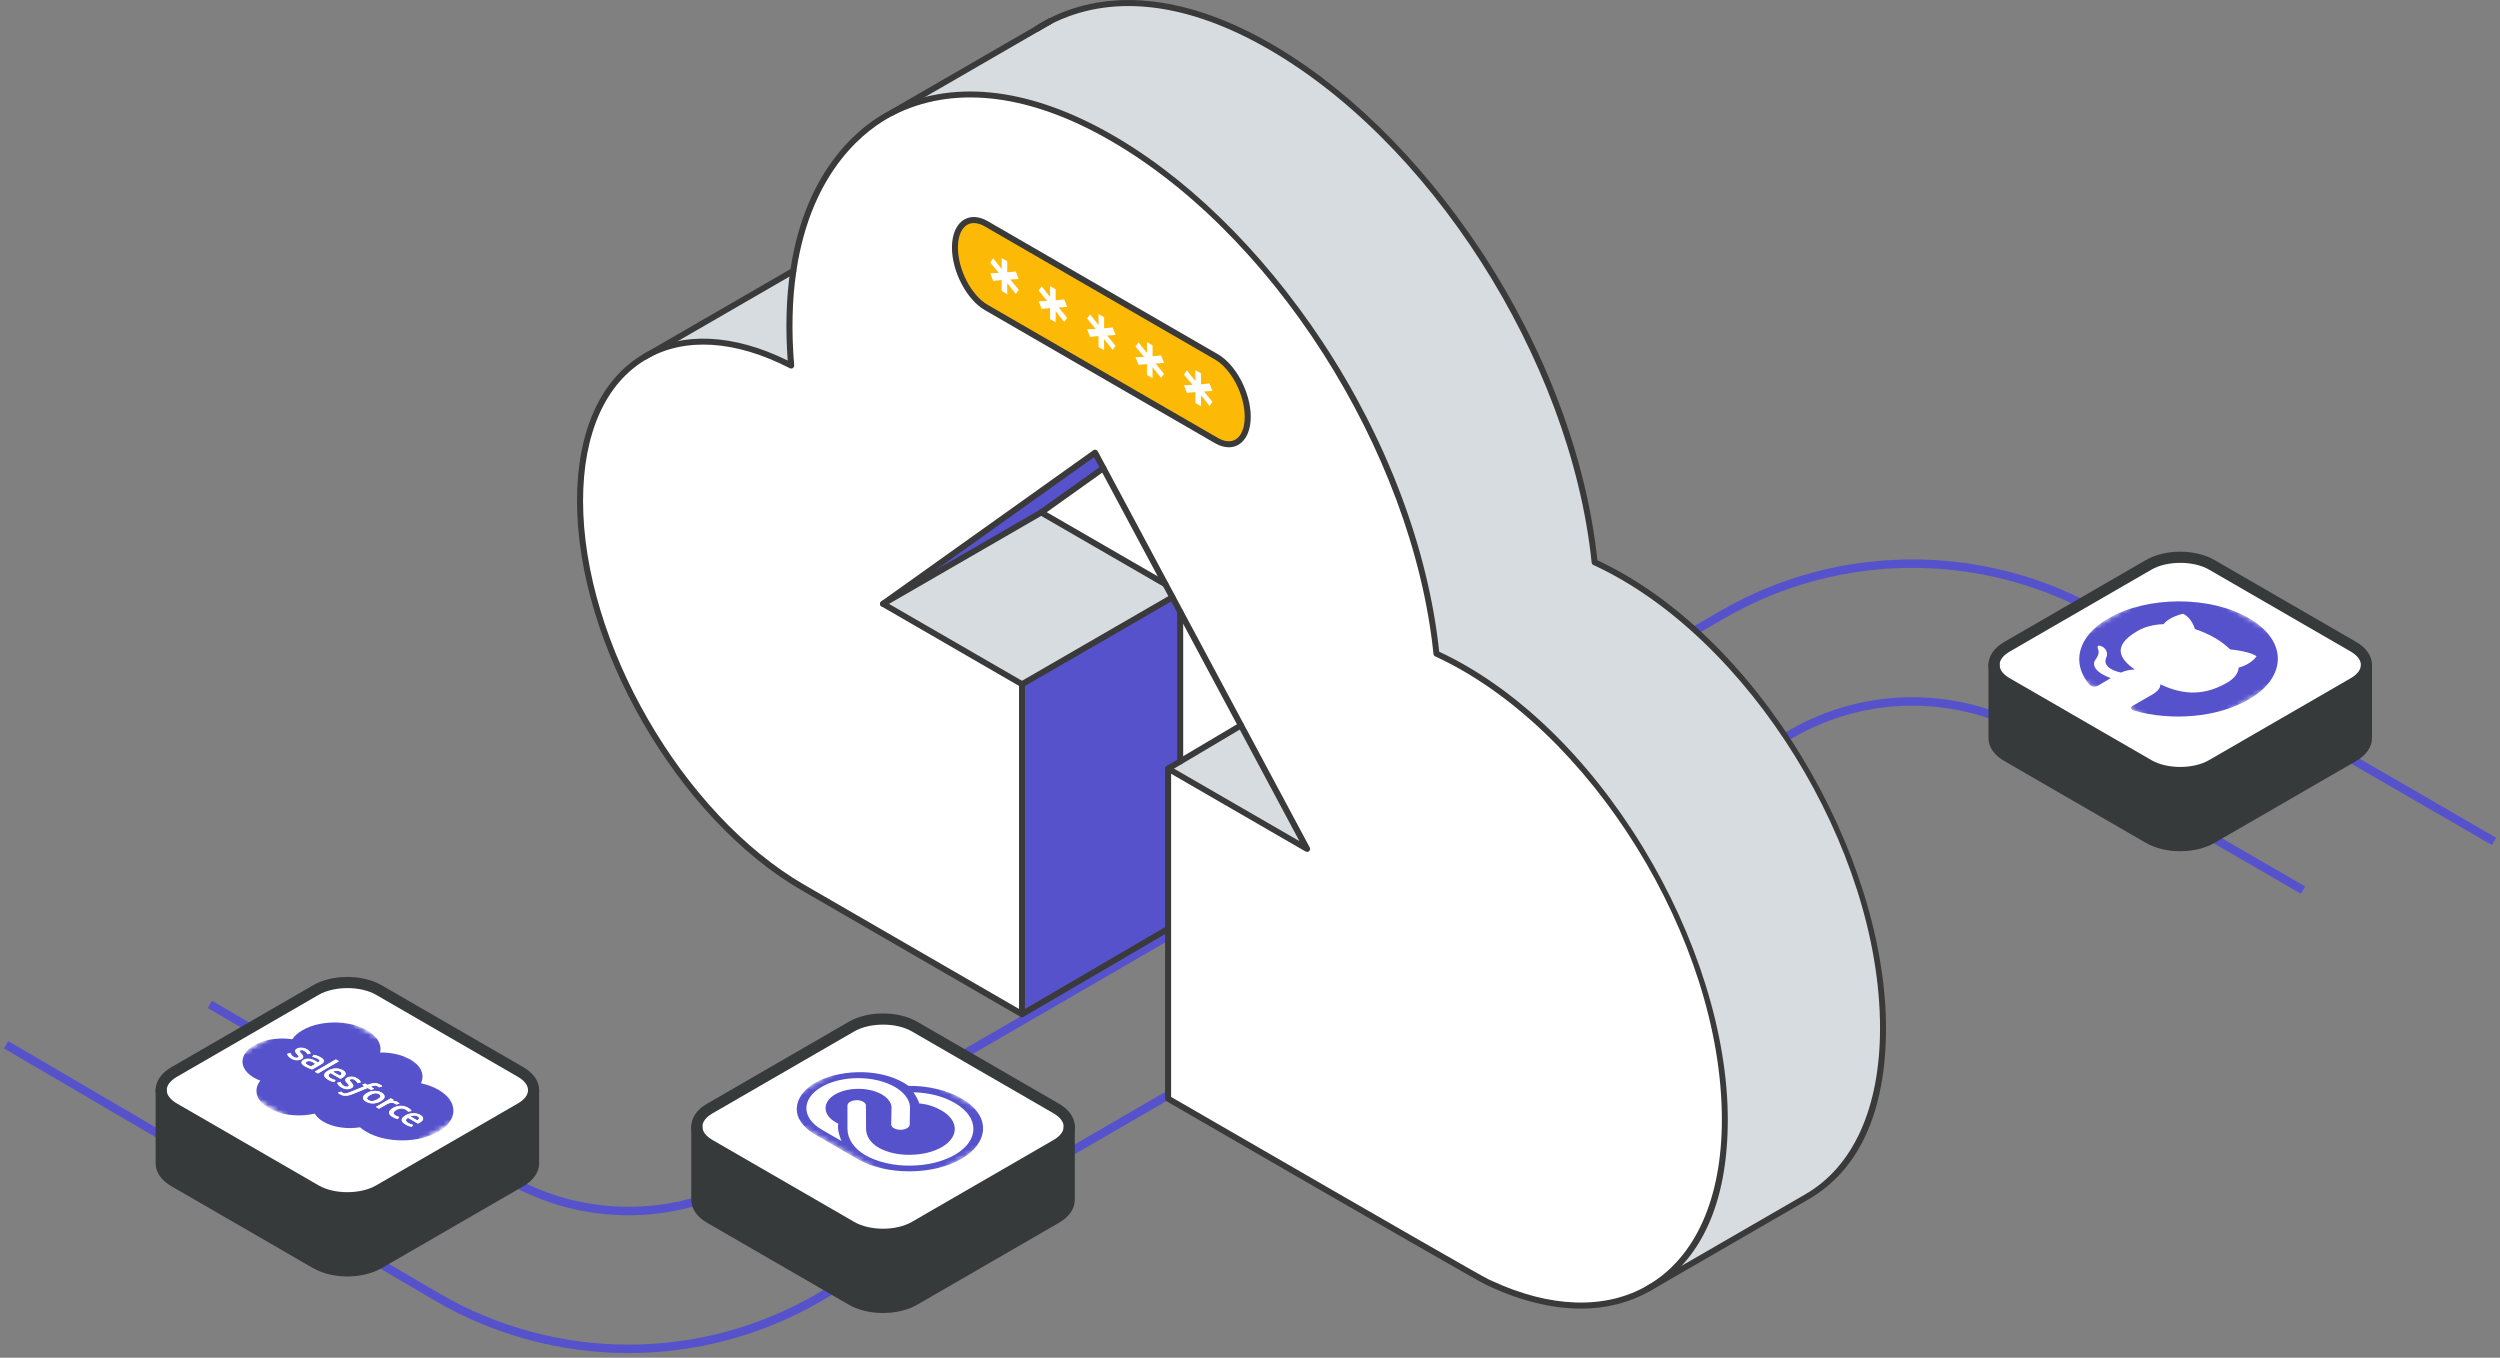 <?xml version="1.0" encoding="UTF-8"?>
<svg xmlns="http://www.w3.org/2000/svg" width="499" height="271" viewBox="0 0 499 271" fill="none">
  <rect x="0" y="0" width="499" height="271" fill="#808080" stroke="none"/>
  <path d="M459.688 177.664L405.791 146.463C390.921 137.856 372.452 137.86 357.586 146.475L163.315 259.069C151.627 265.842 138.531 269.23 125.44 269.23C112.349 269.23 99.047 265.789 87.29 258.907L1.202 208.529" stroke="#5652CC" stroke-width="1.69" stroke-miterlimit="10"></path>
  <path d="M41.883 200.468L101.154 235.151C116.06 243.875 134.61 243.916 149.553 235.252L343.824 122.658C367.172 109.124 396.189 109.12 419.541 122.638L497.798 167.939" stroke="#5652CC" stroke-width="1.69" stroke-miterlimit="10"></path>
  <path d="M375.852 205.213C375.852 221.933 369.998 233.487 360.663 238.879L329.091 257.134C338.426 251.737 344.28 240.183 344.28 223.467C344.28 188.683 318.543 145.139 286.716 130.472C280.138 66.422 216.699 2.943 178.064 22.469L209.579 4.247C209.612 4.231 209.628 4.218 209.632 4.21C248.267 -15.311 311.706 48.168 318.284 112.221C350.11 126.889 375.848 170.429 375.848 205.213H375.852Z" fill="#D7DCE0"></path>
  <path d="M158.346 54.074C162.041 29.112 177.789 22.752 178.064 22.465C216.699 2.939 280.138 66.418 286.716 130.472C318.543 145.139 344.28 188.679 344.28 223.467C344.28 240.183 338.426 251.737 329.091 257.134C320.762 261.947 309.656 261.862 297.47 256.174C294.624 254.846 301.077 258.567 233.15 219.289V153.422L260.893 169.458L218.571 90.364L176.253 120.529L203.992 136.564V202.428L160.263 177.145C135.693 162.932 115.777 128.387 115.777 99.995C115.777 85.781 120.758 75.798 128.808 71.146C136.324 66.802 146.516 67.102 157.837 72.928C157.853 72.964 157.885 72.976 157.918 72.976C157.311 65.722 157.55 59.463 158.346 54.07V54.074Z" fill="white"></path>
  <path d="M235.568 151.989L247.689 144.791L260.889 169.462L233.146 153.422L235.568 151.989Z" fill="#D7DCE0"></path>
  <path d="M235.568 122.132L247.689 144.791L235.568 151.989V122.132Z" fill="white"></path>
  <path d="M235.568 122.132V151.989L233.146 153.422V185.404L203.992 202.432V136.568L234.007 119.221L235.568 122.132Z" fill="#5652CC"></path>
  <path d="M232.612 116.61L234.007 119.221L203.992 136.568L176.253 120.533L207.825 102.283L232.612 116.61Z" fill="#D7DCE0"></path>
  <path d="M220.216 93.445L232.612 116.61L207.825 102.283L220.216 93.445Z" fill="white"></path>
  <path d="M220.216 93.445L207.825 102.283L176.253 120.533L218.571 90.368L220.216 93.445Z" fill="#5652CC"></path>
  <path d="M209.494 4.295L206.971 5.761C208.245 4.931 209.159 4.478 209.494 4.295Z" fill="white"></path>
  <path d="M128.808 71.15L158.346 54.074C157.546 59.467 157.311 65.73 157.918 72.98C157.885 72.98 157.853 72.964 157.837 72.932C146.516 67.102 136.324 66.802 128.808 71.15Z" fill="#D7DCE0"></path>
  <path d="M315.531 261.194C309.81 261.194 303.6 259.7 297.212 256.717C296.973 256.607 296.803 256.53 296.646 256.462C295.532 255.976 276.588 245.1 239.813 223.836L232.847 219.807C232.661 219.702 232.548 219.504 232.548 219.289V153.422C232.548 153.207 232.661 153.009 232.847 152.904C233.033 152.798 233.259 152.798 233.445 152.904L259.369 167.891L218.361 91.255L177.356 120.484L204.287 136.054C204.473 136.16 204.586 136.358 204.586 136.572V202.436C204.586 202.65 204.473 202.849 204.287 202.954C204.101 203.059 203.871 203.063 203.685 202.954L159.955 177.672C135.261 163.389 115.171 128.545 115.171 100.003C115.171 86.032 119.905 75.604 128.501 70.636C136.243 66.163 146.415 66.641 157.226 71.964C156.757 65.531 156.931 59.487 157.744 53.993C160.873 32.853 172.586 24.651 177.474 22.108C177.575 22.056 177.647 22.019 177.692 21.995C177.72 21.975 177.749 21.954 177.781 21.938C189.748 15.89 204.525 17.323 220.512 26.08C236.287 34.719 251.744 49.726 264.039 68.337C276.859 87.753 285.103 109.663 287.262 130.079C302.464 137.18 316.893 151.033 327.93 169.122C338.693 186.76 344.867 206.573 344.867 223.475C344.867 240.377 339.364 251.887 329.378 257.66C325.29 260.024 320.596 261.202 315.522 261.202L315.531 261.194ZM233.744 218.941L240.411 222.795C277.146 244.038 296.051 254.893 297.127 255.36C297.292 255.433 297.47 255.51 297.721 255.628C309.413 261.085 320.447 261.433 328.792 256.611C338.394 251.061 343.682 239.288 343.682 223.463C343.682 187.643 317.479 145.305 286.465 131.014C286.271 130.925 286.142 130.743 286.122 130.528C281.953 89.951 253.511 45.492 219.954 27.116C204.348 18.57 189.975 17.137 178.383 22.971C178.311 23.019 178.214 23.068 178.044 23.157C173.317 25.618 161.997 33.561 158.945 54.155C158.1 59.864 157.954 66.179 158.52 72.924C158.532 73.09 158.476 73.256 158.362 73.381C158.136 73.628 157.719 73.62 157.473 73.409C146.743 67.912 136.676 67.288 129.111 71.661C120.904 76.405 116.38 86.466 116.38 99.987C116.38 128.148 136.203 162.527 160.566 176.619L203.397 201.383V136.904L175.958 121.039C175.78 120.938 175.666 120.751 175.658 120.549C175.65 120.347 175.743 120.148 175.909 120.031L218.227 89.866C218.369 89.765 218.543 89.733 218.712 89.769C218.882 89.809 219.024 89.919 219.105 90.069L261.427 169.162C261.552 169.397 261.508 169.688 261.318 169.875C261.124 170.061 260.833 170.097 260.602 169.964L233.756 154.446V218.929L233.744 218.941Z" fill="#3A3A3A"></path>
  <path d="M206.972 6.356C206.777 6.356 206.583 6.259 206.47 6.085C206.288 5.805 206.369 5.437 206.644 5.255C207.744 4.534 208.577 4.101 209.021 3.866L209.211 3.765C209.502 3.607 209.866 3.716 210.024 4.008C210.182 4.299 210.073 4.664 209.781 4.822L209.579 4.927C209.151 5.154 208.35 5.571 207.299 6.259C207.198 6.324 207.085 6.356 206.972 6.356Z" fill="#3A3A3A"></path>
  <path d="M329.091 257.737C328.885 257.737 328.682 257.628 328.573 257.437C328.408 257.15 328.505 256.781 328.792 256.619L360.364 238.365C369.966 232.815 375.254 221.046 375.254 205.217C375.254 169.397 349.051 127.063 318.037 112.772C317.843 112.683 317.714 112.501 317.689 112.286C313.521 71.709 285.079 27.254 251.521 8.874C235.915 0.328 221.543 -1.105 209.951 4.729C209.919 4.749 209.886 4.769 209.85 4.789C209.555 4.939 209.195 4.818 209.046 4.522C208.904 4.235 209.009 3.891 209.284 3.733C209.308 3.712 209.337 3.696 209.365 3.684C221.332 -2.36 236.11 -0.931 252.096 7.826C267.871 16.465 283.328 31.472 295.619 50.087C308.439 69.503 316.683 91.413 318.842 111.829C334.044 118.93 348.473 132.783 359.51 150.867C370.273 168.506 376.447 188.319 376.447 205.217C376.447 222.115 370.944 233.633 360.958 239.406L329.386 257.66C329.293 257.717 329.188 257.741 329.087 257.741L329.091 257.737Z" fill="#3A3A3A"></path>
  <path d="M178.064 23.068C177.858 23.068 177.656 22.958 177.546 22.768C177.381 22.481 177.478 22.112 177.765 21.95L209.284 3.729C209.571 3.563 209.935 3.66 210.101 3.947C210.267 4.235 210.17 4.603 209.882 4.765L178.367 22.987C178.274 23.044 178.169 23.068 178.068 23.068H178.064Z" fill="#3A3A3A"></path>
  <path d="M128.808 71.75C128.602 71.75 128.399 71.64 128.29 71.45C128.125 71.163 128.222 70.794 128.509 70.632L158.047 53.556C158.334 53.39 158.702 53.487 158.864 53.775C159.029 54.062 158.932 54.431 158.645 54.593L129.107 71.669C129.014 71.721 128.909 71.75 128.808 71.75Z" fill="#3A3A3A"></path>
  <path d="M235.568 152.588C235.236 152.588 234.969 152.321 234.969 151.989V122.132C234.969 121.8 235.236 121.533 235.568 121.533C235.899 121.533 236.166 121.8 236.166 122.132V151.989C236.166 152.321 235.899 152.588 235.568 152.588Z" fill="#3A3A3A"></path>
  <path d="M232.612 117.213C232.511 117.213 232.406 117.189 232.313 117.132L207.525 102.805C207.348 102.704 207.238 102.517 207.226 102.315C207.218 102.113 207.311 101.914 207.477 101.797L219.873 92.959C220.14 92.769 220.516 92.83 220.71 93.101C220.9 93.372 220.839 93.745 220.568 93.939L208.932 102.234L232.911 116.096C233.199 116.262 233.296 116.63 233.13 116.913C233.021 117.108 232.819 117.213 232.612 117.213Z" fill="#3A3A3A"></path>
  <path d="M176.253 121.132C176.046 121.132 175.844 121.023 175.735 120.832C175.569 120.545 175.666 120.177 175.953 120.015L207.525 101.764C207.812 101.598 208.18 101.696 208.342 101.983C208.508 102.27 208.411 102.639 208.124 102.801L176.552 121.051C176.459 121.108 176.354 121.132 176.253 121.132Z" fill="#3A3A3A"></path>
  <path d="M203.992 137.172C203.786 137.172 203.583 137.062 203.474 136.872C203.309 136.585 203.406 136.216 203.693 136.054L233.708 118.703C233.995 118.537 234.363 118.634 234.525 118.922C234.69 119.209 234.593 119.577 234.306 119.739L204.291 137.091C204.198 137.143 204.093 137.172 203.992 137.172Z" fill="#3A3A3A"></path>
  <path d="M203.992 203.035C203.786 203.035 203.583 202.93 203.474 202.735C203.309 202.448 203.406 202.084 203.689 201.914L232.843 184.886C233.13 184.72 233.494 184.817 233.663 185.101C233.829 185.388 233.732 185.752 233.449 185.922L204.295 202.95C204.202 203.007 204.097 203.031 203.996 203.031L203.992 203.035Z" fill="#3A3A3A"></path>
  <path d="M233.146 154.025C232.94 154.025 232.742 153.92 232.628 153.73C232.459 153.446 232.552 153.078 232.839 152.908L247.381 144.277C247.664 144.111 248.032 144.2 248.202 144.487C248.372 144.77 248.279 145.139 247.992 145.309L233.449 153.94C233.352 153.997 233.247 154.025 233.146 154.025Z" fill="#3A3A3A"></path>
  <path d="M242.789 87.927L196.856 61.374C193.399 59.378 190.601 54.018 190.601 49.407C190.601 44.795 193.403 42.674 196.856 44.67L242.789 71.223C246.245 73.219 249.043 78.579 249.043 83.19C249.043 87.802 246.241 89.923 242.789 87.927Z" fill="#FCBA06"></path>
  <path d="M245.275 89.279C244.394 89.279 243.444 89 242.489 88.445L196.561 61.892C192.946 59.803 190.007 54.2 190.007 49.403C190.007 46.759 190.905 44.723 192.469 43.816C193.799 43.047 195.465 43.164 197.163 44.148L243.092 70.701C246.706 72.79 249.65 78.393 249.65 83.19C249.65 85.834 248.752 87.87 247.187 88.777C246.609 89.113 245.962 89.279 245.283 89.279H245.275ZM243.088 87.409C244.398 88.166 245.639 88.283 246.581 87.741C247.766 87.057 248.445 85.401 248.445 83.194C248.445 78.782 245.772 73.644 242.489 71.746L196.561 45.192C195.251 44.435 194.01 44.318 193.068 44.86C191.883 45.544 191.204 47.2 191.204 49.407C191.204 53.819 193.876 58.957 197.159 60.855L243.088 87.409Z" fill="#3A3A3A"></path>
  <path d="M201.643 55.787L203.329 57.839L202.751 58.669L201.044 56.516V58.73L199.933 58.078V55.9L198.243 56.062L197.648 54.556L199.35 54.463L197.648 52.402L198.243 51.564L199.933 53.71V51.516L201.044 52.163V54.362L202.751 54.172L203.329 55.686L201.643 55.787Z" fill="white"></path>
  <path d="M211.31 61.378L212.996 63.43L212.417 64.256L210.711 62.102V64.317L209.599 63.669V61.487L207.909 61.649L207.315 60.147L209.017 60.054L207.315 57.993L207.909 57.155L209.599 59.301V57.103L210.711 57.754V59.949L212.417 59.762L212.996 61.272L211.31 61.378Z" fill="white"></path>
  <path d="M220.977 66.964L222.662 69.017L222.084 69.847L220.378 67.693V69.908L219.266 69.256V67.078L217.576 67.24L216.982 65.734L218.684 65.641L216.982 63.58L217.576 62.742L219.266 64.888V62.693L220.378 63.341V65.539L222.084 65.349L222.662 66.863L220.977 66.964Z" fill="white"></path>
  <path d="M230.643 72.555L232.329 74.604L231.751 75.434L230.045 73.28V75.494L228.933 74.847V72.665L227.243 72.826L226.649 71.325L228.351 71.231L226.649 69.171L227.243 68.333L228.933 70.478V68.28L230.045 68.932V71.126L231.751 70.94L232.329 72.45L230.643 72.555Z" fill="white"></path>
  <path d="M240.31 78.142L241.996 80.195L241.418 81.025L239.712 78.871V81.081L238.6 80.433V78.255L236.91 78.417L236.316 76.911L238.018 76.818L236.316 74.758L236.91 73.92L238.6 76.065V73.871L239.712 74.519V76.717L241.418 76.527L241.996 78.041L240.31 78.142Z" fill="white"></path>
  <path d="M210.816 221.257C212.555 222.261 213.42 223.572 213.416 224.888V224.973C213.384 226.261 212.519 227.544 210.816 228.524L182.536 244.871C179.067 246.879 173.439 246.879 169.97 244.871L141.689 228.524C139.954 227.52 139.089 226.208 139.089 224.892C139.089 223.576 139.954 222.265 141.689 221.261L169.97 204.909C173.435 202.905 179.067 202.905 182.536 204.909L210.816 221.261V221.257Z" fill="white"></path>
  <path d="M139.089 224.888C139.089 226.204 139.954 227.515 141.689 228.519L169.97 244.867C173.435 246.875 179.067 246.875 182.536 244.867L210.816 228.519C212.519 227.54 213.384 226.256 213.416 224.969V239.47C213.416 240.782 212.551 242.098 210.816 243.102L182.536 259.449C179.067 261.457 173.439 261.457 169.97 259.449L141.689 243.102C139.954 242.098 139.089 240.782 139.089 239.47V224.884V224.888Z" fill="#373A3A"></path>
  <path d="M176.253 247.49C173.79 247.49 171.332 246.936 169.416 245.826L141.135 229.479C139.101 228.305 137.981 226.673 137.981 224.888C137.981 223.103 139.101 221.471 141.135 220.297L169.416 203.946C173.249 201.731 179.253 201.731 183.089 203.946L211.37 220.297C213.408 221.471 214.528 223.103 214.524 224.892C214.524 224.904 214.524 224.92 214.524 224.933C214.524 224.957 214.524 224.981 214.524 225.001C214.479 226.746 213.359 228.337 211.366 229.483L183.089 245.83C181.173 246.94 178.711 247.494 176.253 247.494V247.49ZM176.253 204.517C174.162 204.517 172.076 204.966 170.524 205.861L142.243 222.212C140.921 222.973 140.193 223.925 140.193 224.884C140.193 225.844 140.921 226.795 142.243 227.556L170.524 243.903C173.629 245.701 178.877 245.701 181.982 243.903L210.263 227.556C211.56 226.811 212.288 225.88 212.312 224.937V224.925C212.312 224.925 212.312 224.896 212.312 224.88C212.312 223.921 211.589 222.973 210.267 222.208L181.986 205.857C180.433 204.962 178.343 204.513 176.257 204.513L176.253 204.517Z" fill="#373A3A"></path>
  <path d="M176.253 262.077C173.79 262.077 171.332 261.522 169.416 260.413L141.135 244.065C139.101 242.891 137.981 241.26 137.981 239.47V224.884C137.981 224.273 138.479 223.775 139.089 223.775C139.7 223.775 140.197 224.273 140.197 224.884V239.47C140.197 240.418 140.945 241.389 142.247 242.142L170.528 258.49C173.633 260.287 178.881 260.287 181.986 258.49L210.267 242.142C211.568 241.389 212.316 240.418 212.316 239.47V224.884C212.316 224.273 212.814 223.775 213.424 223.775C214.035 223.775 214.532 224.273 214.532 224.884V239.466C214.532 241.252 213.412 242.883 211.378 244.061L183.097 260.409C181.181 261.518 178.719 262.073 176.261 262.073L176.253 262.077Z" fill="#373A3A"></path>
  <path d="M469.731 129.083C471.47 130.087 472.335 131.399 472.331 132.714V132.799C472.299 134.087 471.433 135.37 469.731 136.35L441.45 152.697C437.981 154.705 432.353 154.705 428.885 152.697L400.604 136.35C398.869 135.346 398.004 134.034 398.004 132.718C398.004 131.403 398.869 130.091 400.604 129.087L428.885 112.736C432.349 110.732 437.981 110.732 441.45 112.736L469.731 129.087V129.083Z" fill="white"></path>
  <path d="M398.004 132.714C398.004 134.03 398.869 135.342 400.604 136.346L428.885 152.693C432.349 154.701 437.981 154.701 441.45 152.693L469.731 136.346C471.433 135.366 472.299 134.083 472.331 132.795V147.297C472.331 148.608 471.466 149.924 469.731 150.928L441.45 167.275C437.981 169.283 432.353 169.283 428.885 167.275L400.604 150.928C398.869 149.924 398.004 148.608 398.004 147.297V132.71V132.714Z" fill="#373A3A"></path>
  <path d="M435.172 155.321C432.709 155.321 430.251 154.766 428.335 153.657L400.054 137.309C398.02 136.135 396.9 134.504 396.9 132.718C396.9 130.933 398.02 129.302 400.054 128.128L428.335 111.776C432.168 109.562 438.171 109.562 442.008 111.776L470.289 128.128C472.327 129.302 473.447 130.933 473.443 132.722C473.443 132.735 473.443 132.751 473.443 132.763C473.443 132.787 473.443 132.812 473.443 132.832C473.398 134.577 472.278 136.168 470.285 137.313L442.008 153.661C440.092 154.77 437.63 155.325 435.172 155.325V155.321ZM435.172 112.347C433.081 112.347 430.995 112.796 429.443 113.691L401.162 130.042C399.84 130.804 399.112 131.755 399.112 132.714C399.112 133.674 399.84 134.625 401.162 135.386L429.443 151.734C432.548 153.531 437.795 153.531 440.9 151.734L469.181 135.386C470.479 134.641 471.207 133.71 471.231 132.767V132.755C471.231 132.755 471.231 132.727 471.231 132.71C471.231 131.751 470.507 130.804 469.185 130.038L440.905 113.687C439.352 112.792 437.262 112.343 435.176 112.343L435.172 112.347Z" fill="#373A3A"></path>
  <path d="M435.172 169.907C432.709 169.907 430.251 169.352 428.335 168.243L400.054 151.896C398.02 150.722 396.9 149.09 396.9 147.301V132.714C396.9 132.103 397.398 131.605 398.008 131.605C398.619 131.605 399.116 132.103 399.116 132.714V147.301C399.116 148.248 399.864 149.22 401.166 149.973L429.447 166.32C432.552 168.118 437.799 168.118 440.905 166.32L469.185 149.973C470.487 149.22 471.235 148.248 471.235 147.301V132.714C471.235 132.103 471.732 131.605 472.343 131.605C472.953 131.605 473.451 132.103 473.451 132.714V147.297C473.451 149.082 472.331 150.714 470.297 151.892L442.016 168.239C440.1 169.348 437.638 169.903 435.18 169.903L435.172 169.907Z" fill="#373A3A"></path>
  <path d="M103.899 213.962C105.638 214.966 106.503 216.277 106.499 217.593V217.678C106.467 218.965 105.601 220.249 103.899 221.228L75.618 237.576C72.149 239.584 66.522 239.584 63.053 237.576L34.772 221.228C33.037 220.224 32.172 218.913 32.172 217.597C32.172 216.281 33.037 214.97 34.772 213.966L63.053 197.614C66.517 195.61 72.149 195.61 75.618 197.614L103.899 213.966V213.962Z" fill="white"></path>
  <path d="M32.168 217.597C32.168 218.913 33.033 220.224 34.767 221.228L63.048 237.576C66.513 239.584 72.145 239.584 75.614 237.576L103.895 221.228C105.597 220.249 106.462 218.965 106.494 217.678V232.179C106.494 233.491 105.629 234.807 103.895 235.811L75.614 252.158C72.145 254.166 66.517 254.166 63.048 252.158L34.767 235.811C33.033 234.807 32.168 233.491 32.168 232.179V217.593V217.597Z" fill="#373A3A"></path>
  <path d="M69.335 240.199C66.873 240.199 64.415 239.644 62.498 238.535L34.217 222.188C32.184 221.014 31.064 219.382 31.064 217.597C31.064 215.812 32.184 214.18 34.217 213.006L62.498 196.655C66.331 194.44 72.335 194.44 76.172 196.655L104.453 213.006C106.49 214.18 107.61 215.812 107.606 217.601C107.606 217.613 107.606 217.629 107.606 217.641C107.606 217.666 107.606 217.69 107.606 217.71C107.562 219.455 106.442 221.046 104.449 222.192L76.172 238.539C74.255 239.649 71.793 240.203 69.335 240.203V240.199ZM69.335 197.225C67.245 197.225 65.159 197.675 63.606 198.57L35.325 214.921C34.003 215.682 33.275 216.633 33.275 217.593C33.275 218.552 34.003 219.504 35.325 220.265L63.606 236.612C66.711 238.41 71.959 238.41 75.064 236.612L103.345 220.265C104.643 219.52 105.37 218.589 105.395 217.646V217.633C105.395 217.633 105.395 217.605 105.395 217.589C105.395 216.629 104.671 215.682 103.349 214.917L75.068 198.565C73.516 197.671 71.425 197.221 69.339 197.221L69.335 197.225Z" fill="#373A3A"></path>
  <path d="M69.335 254.785C66.873 254.785 64.415 254.231 62.498 253.122L34.217 236.774C32.184 235.6 31.064 233.969 31.064 232.179V217.593C31.064 216.982 31.561 216.484 32.172 216.484C32.782 216.484 33.279 216.982 33.279 217.593V232.179C33.279 233.127 34.027 234.098 35.329 234.851L63.61 251.199C66.715 252.996 71.963 252.996 75.068 251.199L103.349 234.851C104.651 234.098 105.399 233.127 105.399 232.179V217.593C105.399 216.982 105.896 216.484 106.507 216.484C107.117 216.484 107.614 216.982 107.614 217.593V232.175C107.614 233.961 106.494 235.592 104.461 236.77L76.18 253.118C74.263 254.227 71.801 254.781 69.343 254.781L69.335 254.785Z" fill="#373A3A"></path>
  <mask id="mask0_631_224" style="mask-type:luminance" maskUnits="userSpaceOnUse" x="41" y="200" width="57" height="34">
    <path d="M41.361 214.043L64.536 200.557L97.855 219.82L74.676 233.305L41.361 214.043Z" fill="white"></path>
  </mask>
  <g mask="url(#mask0_631_224)">
    <mask id="mask1_631_224" style="mask-type:luminance" maskUnits="userSpaceOnUse" x="41" y="200" width="57" height="34">
      <path d="M64.536 200.557L97.855 219.82L74.676 233.305L41.361 214.043L64.536 200.557Z" fill="white"></path>
    </mask>
    <g mask="url(#mask1_631_224)">
      <path d="M62.446 212.034C62.07 211.816 61.767 211.804 61.767 211.804C61.568 211.783 61.391 211.82 61.221 211.921C61.116 211.982 61.051 212.043 61.031 212.099C61.019 212.136 61.014 212.152 61.031 212.229C61.031 212.229 61.039 212.269 61.087 212.33C61.14 212.391 61.229 212.476 61.395 212.569C61.423 212.585 61.455 212.601 61.488 212.622C61.779 212.771 62.078 212.885 62.078 212.885L62.951 212.379C62.801 212.261 62.64 212.152 62.47 212.051C62.462 212.051 62.458 212.043 62.45 212.039M75.646 218.395C75.391 218.249 75.125 218.192 74.826 218.229C74.526 218.265 74.207 218.382 73.879 218.573C73.552 218.763 73.35 218.949 73.289 219.123C73.224 219.297 73.322 219.455 73.576 219.601C73.831 219.747 74.098 219.799 74.401 219.767C74.708 219.73 75.028 219.613 75.355 219.423C75.687 219.233 75.881 219.046 75.941 218.868C76.002 218.694 75.905 218.54 75.654 218.39M67.908 213.897C67.653 213.751 67.378 213.702 67.079 213.739C66.881 213.763 66.679 213.824 66.469 213.913H66.465L67.847 214.71C68.013 214.601 68.13 214.488 68.175 214.374C68.231 214.2 68.163 214.047 67.908 213.901M83.368 222.84C83.114 222.694 82.839 222.645 82.54 222.682C82.346 222.706 82.139 222.767 81.929 222.856H81.921L83.304 223.649C83.469 223.54 83.591 223.427 83.631 223.313C83.688 223.139 83.619 222.985 83.364 222.84M78.323 219.739C78.493 219.722 78.711 219.751 78.885 219.787C79.034 219.82 79.184 219.864 79.366 219.969C79.398 219.986 79.426 220.006 79.463 220.03C79.58 220.107 79.709 220.22 79.73 220.249C79.746 220.273 79.73 220.297 79.689 220.305H79.701C79.629 220.322 79.273 220.419 79.151 220.451C79.111 220.463 79.071 220.463 79.038 220.447C79.038 220.447 79.03 220.447 79.03 220.443C79.03 220.443 78.945 220.362 78.844 220.305C78.755 220.253 78.654 220.212 78.549 220.176C78.432 220.143 78.302 220.123 78.169 220.123C78.032 220.123 77.878 220.147 77.716 220.188C77.555 220.232 77.344 220.334 77.15 220.443L75.715 221.277C75.683 221.293 75.63 221.297 75.598 221.277L75.092 220.985C75.06 220.965 75.06 220.933 75.092 220.917L77.951 219.253C77.983 219.237 78.032 219.233 78.06 219.253L78.557 219.54C78.59 219.56 78.59 219.589 78.557 219.605L78.323 219.743M73.063 219.901C72.832 219.767 72.666 219.625 72.573 219.475C72.481 219.33 72.44 219.18 72.464 219.03C72.489 218.884 72.561 218.735 72.699 218.593C72.828 218.451 73.006 218.314 73.22 218.188C73.435 218.063 73.673 217.957 73.916 217.88C74.162 217.803 74.413 217.755 74.668 217.743C74.922 217.731 75.185 217.751 75.436 217.803C75.695 217.856 75.937 217.949 76.172 218.087C76.406 218.224 76.568 218.366 76.661 218.512C76.758 218.658 76.79 218.811 76.77 218.957C76.746 219.103 76.673 219.253 76.54 219.394C76.41 219.536 76.233 219.67 76.014 219.799C75.796 219.929 75.565 220.026 75.323 220.103C75.08 220.184 74.826 220.228 74.571 220.241C74.316 220.253 74.053 220.232 73.803 220.18C73.552 220.127 73.301 220.03 73.071 219.896M65.486 215.508C65.215 215.35 65.017 215.192 64.896 215.038C64.779 214.88 64.718 214.727 64.73 214.573C64.738 214.419 64.811 214.273 64.94 214.127C65.07 213.982 65.243 213.848 65.466 213.719C65.688 213.589 65.919 213.488 66.165 213.411C66.412 213.334 66.667 213.285 66.925 213.273C67.184 213.261 67.447 213.281 67.706 213.334C67.969 213.387 68.227 213.492 68.466 213.63C68.474 213.63 68.478 213.638 68.482 213.642C68.668 213.747 68.809 213.877 68.91 214.018C68.979 214.119 69.008 214.245 68.999 214.391C68.996 214.488 68.931 214.662 68.797 214.795C68.486 215.119 68.053 215.302 68.029 215.31C67.973 215.338 67.92 215.31 67.92 215.31L65.987 214.192C65.704 214.37 65.571 214.528 65.575 214.694C65.575 214.856 65.713 215.034 66.008 215.208C66.469 215.476 66.752 215.532 66.946 215.585C66.946 215.585 66.958 215.585 66.97 215.597C66.986 215.605 67.002 215.625 66.986 215.65L66.76 215.929C66.727 215.978 66.687 215.978 66.65 215.974C66.465 215.941 66.044 215.844 65.486 215.524M80.951 224.463C80.68 224.305 80.482 224.147 80.36 223.993C80.243 223.836 80.183 223.682 80.195 223.528C80.203 223.374 80.271 223.224 80.401 223.083C80.53 222.941 80.704 222.803 80.926 222.674C81.149 222.544 81.379 222.443 81.626 222.366C81.873 222.289 82.127 222.24 82.386 222.228C82.645 222.216 82.907 222.236 83.17 222.289C83.429 222.342 83.688 222.447 83.93 222.585C83.938 222.585 83.942 222.593 83.947 222.597C84.129 222.702 84.274 222.832 84.371 222.969C84.44 223.07 84.468 223.196 84.46 223.342C84.456 223.439 84.391 223.613 84.258 223.746C83.947 224.07 83.514 224.253 83.49 224.265C83.429 224.289 83.38 224.265 83.38 224.265L81.448 223.143C81.169 223.321 81.031 223.479 81.036 223.645C81.036 223.807 81.173 223.985 81.468 224.159C81.929 224.427 82.216 224.483 82.406 224.536C82.406 224.536 82.418 224.536 82.43 224.544C82.447 224.552 82.463 224.572 82.447 224.597L82.22 224.876C82.184 224.925 82.147 224.925 82.111 224.921C81.925 224.892 81.509 224.791 80.947 224.471M62.361 210.978C62.361 210.978 62.333 210.954 62.349 210.933L62.575 210.642C62.608 210.597 62.668 210.609 62.668 210.609C62.979 210.634 63.481 210.828 63.481 210.828C63.647 210.893 63.897 211.014 64.043 211.099C64.431 211.322 64.637 211.549 64.665 211.767C64.694 211.99 64.508 212.217 64.128 212.439L62.377 213.46C62.377 213.46 62.333 213.492 62.268 213.472C62.268 213.472 62.179 213.439 62.098 213.411C61.904 213.338 61.71 213.265 61.516 213.184C61.294 213.091 61.079 212.99 60.881 212.873C60.691 212.763 60.541 212.654 60.424 212.545C60.303 212.435 60.226 212.326 60.198 212.221C60.169 212.111 60.186 212.002 60.246 211.897C60.307 211.792 60.424 211.69 60.594 211.593C60.764 211.496 60.946 211.427 61.14 211.395C61.334 211.362 61.54 211.354 61.738 211.375C61.94 211.391 62.139 211.435 62.328 211.5C62.519 211.565 62.696 211.646 62.862 211.739C62.983 211.808 63.081 211.869 63.157 211.917C63.157 211.917 63.295 212.018 63.44 212.128L63.521 212.083C63.776 211.933 63.845 211.832 63.82 211.723C63.792 211.613 63.675 211.496 63.465 211.375C63.424 211.346 62.975 211.095 62.43 211.002L62.385 210.994C62.385 210.994 62.377 210.994 62.365 210.986M58.69 211.043C58.985 211.213 59.325 211.229 59.535 211.107L59.547 211.099C59.773 210.966 59.579 210.751 59.349 210.504L59.3 210.448C58.973 210.112 58.678 209.727 59.244 209.395H59.256C59.794 209.075 60.606 209.112 61.233 209.472L61.302 209.512C61.669 209.727 61.92 209.99 62.021 210.233C62.033 210.253 62.029 210.282 61.981 210.294C61.932 210.306 61.516 210.419 61.467 210.431C61.431 210.439 61.403 210.431 61.386 210.423C61.362 210.411 61.354 210.391 61.354 210.391C61.253 210.188 60.998 209.929 60.703 209.759C60.44 209.605 60.129 209.589 59.939 209.699L59.927 209.707C59.705 209.836 59.907 210.059 60.133 210.322L60.174 210.367C60.481 210.707 60.764 211.099 60.226 211.411H60.214C59.632 211.755 58.847 211.723 58.164 211.326C57.829 211.132 57.562 210.917 57.4 210.618C57.376 210.557 57.343 210.504 57.327 210.443C57.327 210.431 57.311 210.411 57.388 210.391L57.893 210.249C57.938 210.237 57.966 210.241 57.986 210.249C58.002 210.257 58.011 210.273 58.015 210.282C58.027 210.314 58.035 210.342 58.055 210.391C58.205 210.767 58.569 210.978 58.686 211.047M78.383 222.998C77.886 222.71 77.647 222.411 77.676 222.099C77.704 221.791 77.955 221.496 78.424 221.224C78.642 221.099 78.877 220.998 79.127 220.925C79.378 220.852 79.637 220.807 79.9 220.799C80.158 220.787 80.425 220.811 80.688 220.872C80.951 220.929 81.205 221.03 81.448 221.168C81.61 221.261 81.743 221.35 81.848 221.431C81.957 221.52 82.087 221.649 82.131 221.706C82.143 221.718 82.159 221.751 82.099 221.767C81.893 221.823 81.759 221.86 81.573 221.913C81.525 221.925 81.496 221.913 81.48 221.909C81.472 221.904 81.468 221.896 81.468 221.896C81.339 221.755 81.185 221.633 80.951 221.496C80.668 221.334 80.364 221.265 80.041 221.293C79.713 221.321 79.394 221.415 79.075 221.601C78.723 221.807 78.549 222.01 78.545 222.192C78.541 222.374 78.678 222.552 78.953 222.71C79.063 222.775 79.18 222.832 79.289 222.876C79.398 222.921 79.511 222.957 79.629 222.985C79.629 222.985 79.641 222.985 79.657 222.998C79.673 223.006 79.689 223.026 79.669 223.046L79.426 223.354C79.394 223.39 79.338 223.378 79.338 223.378C79.034 223.301 78.678 223.164 78.387 222.993M68.688 216.824C68.983 216.994 69.327 217.01 69.537 216.884H69.549C69.776 216.747 69.582 216.532 69.351 216.281L69.303 216.225C68.983 215.889 68.684 215.504 69.25 215.172H69.262C69.8 214.852 70.613 214.885 71.239 215.245L71.308 215.285C71.676 215.496 71.923 215.767 72.024 216.002C72.032 216.026 72.028 216.055 71.979 216.067C71.935 216.079 71.514 216.192 71.47 216.204C71.433 216.212 71.409 216.208 71.389 216.2C71.365 216.188 71.357 216.164 71.357 216.164C71.255 215.961 71.005 215.702 70.71 215.532C70.447 215.378 70.132 215.362 69.942 215.472H69.929C69.707 215.609 69.905 215.832 70.136 216.091L70.176 216.136C70.487 216.476 70.766 216.868 70.233 217.18L70.221 217.188C69.642 217.524 68.854 217.492 68.171 217.095C67.835 216.901 67.568 216.686 67.406 216.387C67.378 216.33 67.35 216.273 67.33 216.212C67.334 216.204 67.318 216.18 67.394 216.16L67.9 216.018C67.944 216.006 67.973 216.014 67.993 216.022C68.009 216.03 68.017 216.046 68.021 216.05C68.033 216.083 68.041 216.111 68.066 216.156C68.211 216.532 68.575 216.747 68.692 216.812M62.882 213.949C62.85 213.933 62.858 213.901 62.886 213.885L66.982 211.5C67.014 211.484 67.063 211.48 67.091 211.5L67.601 211.796C67.633 211.816 67.633 211.844 67.601 211.86L63.505 214.245C63.473 214.261 63.424 214.265 63.388 214.245L62.878 213.949M72.937 216.306L73.374 216.557L73.532 216.496C73.981 216.31 74.401 216.212 74.789 216.212C75.173 216.212 75.549 216.314 75.901 216.516C75.99 216.569 76.071 216.621 76.139 216.678C76.192 216.723 76.245 216.767 76.285 216.816C76.297 216.828 76.313 216.86 76.253 216.876L75.703 217.026C75.671 217.034 75.65 217.038 75.622 217.026C75.61 217.022 75.602 217.01 75.586 216.998C75.573 216.986 75.561 216.969 75.513 216.925C75.476 216.897 75.428 216.856 75.371 216.824C75.303 216.783 75.218 216.747 75.133 216.723C75.056 216.698 74.963 216.686 74.874 216.69C74.777 216.69 74.652 216.698 74.534 216.731C74.26 216.812 74.017 216.917 74.001 216.925L74.619 217.281C74.672 217.31 74.664 217.334 74.619 217.354L74.15 217.548C74.082 217.573 74.025 217.544 74.025 217.544L73.39 217.176L70.512 218.346C70.212 218.467 69.938 218.56 69.699 218.625C69.456 218.686 69.254 218.722 69.02 218.726C68.801 218.735 68.599 218.714 68.413 218.666C68.231 218.613 68.045 218.536 67.868 218.435C67.782 218.386 67.694 218.334 67.609 218.257C67.552 218.2 67.524 218.168 67.483 218.127C67.467 218.107 67.479 218.079 67.528 218.067C67.576 218.054 68.005 217.937 68.061 217.925C68.102 217.913 68.126 217.925 68.142 217.933C68.154 217.941 68.163 217.949 68.163 217.949C68.183 217.978 68.195 217.994 68.231 218.03C68.272 218.063 68.324 218.103 68.369 218.127C68.454 218.176 68.539 218.212 68.627 218.241C68.737 218.269 68.83 218.269 68.943 218.265C69.056 218.257 69.186 218.229 69.351 218.184C69.513 218.139 69.711 218.067 69.938 217.978L72.768 216.832L72.343 216.585C72.29 216.557 72.303 216.532 72.343 216.512L72.812 216.322C72.877 216.297 72.925 216.322 72.933 216.326M73.265 205.642C69.691 203.573 63.917 203.569 60.364 205.638C59.486 206.148 58.799 206.759 58.342 207.431C55.985 207.079 53.398 207.363 51.396 208.29L50.119 209.035C47.656 210.832 47.842 213.451 50.697 215.103C51.081 215.326 51.505 215.524 51.958 215.694C50.705 217.285 50.992 219.18 52.823 220.625L54.687 221.702C57.077 222.71 60.169 222.9 62.822 222.281C63.186 222.892 63.788 223.451 64.581 223.908C64.585 223.908 64.593 223.916 64.597 223.916C66.558 225.05 69.359 225.414 71.85 225.006C72.218 225.325 72.646 225.625 73.132 225.908C77.098 228.204 83.538 228.188 87.516 225.876C91.495 223.564 91.499 219.824 87.533 217.532C86.534 216.953 85.337 216.504 84.019 216.212C84.804 214.565 84.112 212.751 81.905 211.476C80.251 210.52 78.064 210.055 75.881 210.083H75.873C76.237 208.512 75.355 206.853 73.261 205.642" fill="#5652CC"></path>
    </g>
    <path d="M79.366 219.965C79.184 219.86 79.034 219.815 78.885 219.783C78.711 219.743 78.493 219.718 78.323 219.735L78.557 219.597C78.59 219.581 78.59 219.552 78.557 219.532L78.06 219.245C78.028 219.228 77.979 219.228 77.951 219.245L75.092 220.909C75.06 220.925 75.06 220.957 75.092 220.977L75.598 221.269C75.63 221.289 75.687 221.285 75.715 221.269L77.15 220.435C77.344 220.322 77.555 220.224 77.716 220.18C77.878 220.135 78.032 220.111 78.169 220.115C78.302 220.115 78.436 220.135 78.549 220.168C78.658 220.204 78.759 220.249 78.844 220.297C78.945 220.354 79.03 220.435 79.03 220.435C79.03 220.435 79.034 220.439 79.038 220.439C79.067 220.455 79.107 220.455 79.151 220.443C79.273 220.411 79.629 220.313 79.701 220.293H79.689C79.73 220.289 79.746 220.265 79.73 220.241C79.709 220.212 79.58 220.099 79.463 220.018C79.43 219.998 79.398 219.977 79.366 219.957M73.572 219.589C73.317 219.443 73.225 219.285 73.285 219.111C73.35 218.937 73.548 218.751 73.875 218.56C74.203 218.37 74.522 218.253 74.821 218.216C75.121 218.18 75.388 218.233 75.642 218.382C75.897 218.532 75.99 218.686 75.929 218.86C75.869 219.034 75.674 219.22 75.343 219.415C75.016 219.605 74.696 219.718 74.389 219.755C74.09 219.787 73.819 219.739 73.564 219.589M76.156 218.079C75.925 217.945 75.679 217.852 75.42 217.795C75.169 217.743 74.906 217.722 74.652 217.735C74.397 217.747 74.146 217.795 73.9 217.872C73.657 217.949 73.423 218.05 73.204 218.18C72.986 218.309 72.812 218.443 72.683 218.585C72.545 218.726 72.472 218.872 72.448 219.022C72.424 219.172 72.464 219.322 72.557 219.467C72.654 219.613 72.82 219.759 73.047 219.892C73.273 220.026 73.528 220.123 73.778 220.176C74.029 220.232 74.292 220.253 74.546 220.236C74.801 220.224 75.052 220.18 75.299 220.099C75.541 220.022 75.776 219.921 75.99 219.795C76.204 219.67 76.386 219.532 76.516 219.39C76.649 219.249 76.726 219.103 76.746 218.953C76.77 218.807 76.734 218.654 76.637 218.508C76.548 218.362 76.382 218.216 76.148 218.083M66.436 213.905H66.44C66.65 213.82 66.853 213.759 67.051 213.735C67.35 213.698 67.629 213.747 67.88 213.893C68.13 214.038 68.203 214.192 68.146 214.366C68.102 214.48 67.985 214.593 67.819 214.702L66.436 213.901M68.454 213.63C68.454 213.63 68.442 213.621 68.438 213.617C68.199 213.48 67.94 213.374 67.677 213.322C67.419 213.269 67.156 213.249 66.897 213.261C66.638 213.277 66.384 213.322 66.137 213.399C65.89 213.476 65.656 213.581 65.438 213.706C65.219 213.832 65.041 213.97 64.912 214.115C64.783 214.261 64.714 214.407 64.702 214.561C64.69 214.714 64.746 214.868 64.868 215.026C64.989 215.184 65.187 215.342 65.458 215.496C66.02 215.816 66.436 215.917 66.622 215.945C66.655 215.949 66.695 215.949 66.731 215.901L66.958 215.621C66.978 215.597 66.958 215.581 66.942 215.569C66.93 215.561 66.917 215.557 66.917 215.557C66.727 215.504 66.44 215.447 65.979 215.18C65.684 215.006 65.547 214.828 65.547 214.666C65.547 214.5 65.68 214.342 65.959 214.164L67.892 215.281C67.892 215.281 67.944 215.31 68.001 215.281C68.025 215.269 68.458 215.091 68.769 214.767C68.898 214.634 68.967 214.459 68.971 214.362C68.979 214.217 68.951 214.091 68.882 213.99C68.785 213.848 68.64 213.723 68.454 213.613M81.901 222.823H81.909C82.115 222.738 82.321 222.678 82.519 222.653C82.819 222.617 83.097 222.666 83.348 222.811C83.599 222.957 83.672 223.111 83.615 223.285C83.575 223.402 83.453 223.512 83.287 223.621L81.905 222.819M83.922 222.548C83.922 222.548 83.91 222.54 83.906 222.536C83.663 222.394 83.405 222.293 83.146 222.24C82.887 222.184 82.624 222.164 82.362 222.18C82.103 222.196 81.848 222.24 81.602 222.317C81.355 222.394 81.121 222.5 80.902 222.625C80.684 222.751 80.506 222.892 80.377 223.034C80.247 223.176 80.178 223.325 80.17 223.479C80.158 223.633 80.215 223.787 80.336 223.945C80.457 224.099 80.656 224.261 80.926 224.414C81.488 224.734 81.905 224.835 82.091 224.864C82.127 224.868 82.164 224.868 82.2 224.819L82.426 224.54C82.442 224.516 82.426 224.499 82.41 224.487C82.398 224.479 82.386 224.479 82.386 224.479C82.196 224.427 81.905 224.37 81.448 224.103C81.153 223.929 81.015 223.75 81.015 223.589C81.015 223.423 81.149 223.265 81.428 223.087L83.36 224.208C83.36 224.208 83.409 224.236 83.469 224.208C83.49 224.196 83.926 224.018 84.238 223.694C84.367 223.56 84.436 223.382 84.44 223.289C84.448 223.143 84.42 223.018 84.351 222.917C84.254 222.775 84.108 222.649 83.926 222.544M61.386 212.536C61.225 212.443 61.132 212.358 61.079 212.298C61.031 212.233 61.023 212.196 61.023 212.196C61.007 212.115 61.011 212.103 61.023 212.067C61.043 212.01 61.108 211.949 61.213 211.889C61.383 211.792 61.56 211.751 61.758 211.771C61.758 211.771 62.058 211.783 62.438 212.002C62.446 212.002 62.45 212.01 62.458 212.014C62.632 212.115 62.789 212.229 62.939 212.342L62.066 212.848C62.066 212.848 61.767 212.739 61.475 212.585C61.443 212.569 61.411 212.549 61.383 212.532M64.027 211.03C63.881 210.945 63.63 210.824 63.465 210.759C63.465 210.759 62.963 210.565 62.652 210.541C62.652 210.541 62.591 210.533 62.559 210.573L62.333 210.864C62.312 210.885 62.333 210.901 62.345 210.909C62.353 210.913 62.365 210.917 62.365 210.917L62.409 210.925C62.955 211.018 63.4 211.273 63.444 211.298C63.655 211.419 63.772 211.536 63.8 211.646C63.824 211.755 63.756 211.856 63.501 212.006L63.42 212.051C63.279 211.941 63.137 211.848 63.137 211.848C63.06 211.796 62.963 211.735 62.842 211.666C62.676 211.569 62.498 211.488 62.308 211.427C62.118 211.366 61.92 211.322 61.718 211.302C61.52 211.281 61.318 211.29 61.12 211.322C60.926 211.354 60.744 211.423 60.574 211.52C60.404 211.617 60.287 211.719 60.226 211.824C60.161 211.925 60.149 212.039 60.178 212.148C60.206 212.253 60.283 212.362 60.404 212.472C60.521 212.581 60.671 212.69 60.861 212.8C61.059 212.913 61.273 213.018 61.496 213.111C61.686 213.188 61.88 213.265 62.078 213.338C62.159 213.366 62.248 213.399 62.248 213.399C62.308 213.419 62.357 213.387 62.357 213.387L64.107 212.366C64.492 212.144 64.674 211.917 64.645 211.694C64.617 211.476 64.411 211.253 64.022 211.026M61.277 209.435L61.209 209.395C60.586 209.035 59.769 208.998 59.232 209.31H59.219C58.653 209.646 58.949 210.035 59.276 210.367L59.325 210.423C59.551 210.67 59.749 210.885 59.523 211.018L59.511 211.026C59.3 211.148 58.957 211.132 58.666 210.962C58.548 210.893 58.184 210.682 58.035 210.306C58.015 210.261 58.007 210.233 57.994 210.196C57.99 210.188 57.982 210.172 57.966 210.164C57.946 210.152 57.918 210.148 57.873 210.164L57.368 210.302C57.295 210.322 57.311 210.346 57.307 210.354C57.323 210.415 57.356 210.472 57.38 210.528C57.546 210.828 57.808 211.047 58.144 211.237C58.827 211.634 59.612 211.666 60.194 211.326H60.206C60.744 211.006 60.461 210.618 60.153 210.273L60.113 210.229C59.886 209.97 59.684 209.743 59.907 209.614L59.919 209.605C60.109 209.496 60.42 209.516 60.683 209.666C60.978 209.836 61.233 210.095 61.334 210.298C61.334 210.298 61.342 210.318 61.366 210.33C61.383 210.338 61.411 210.346 61.447 210.338C61.496 210.326 61.912 210.213 61.961 210.201C62.009 210.188 62.013 210.16 62.001 210.14C61.9 209.901 61.649 209.634 61.281 209.419M81.432 221.066C81.193 220.929 80.934 220.828 80.672 220.771C80.409 220.71 80.142 220.686 79.883 220.698C79.621 220.706 79.362 220.751 79.111 220.824C78.86 220.896 78.626 220.998 78.408 221.123C77.939 221.394 77.684 221.69 77.66 221.998C77.631 222.305 77.87 222.609 78.367 222.896C78.658 223.066 79.018 223.204 79.317 223.281C79.317 223.281 79.378 223.293 79.406 223.257L79.649 222.949C79.669 222.925 79.653 222.908 79.637 222.9C79.624 222.892 79.608 222.888 79.608 222.888C79.491 222.856 79.378 222.823 79.269 222.779C79.16 222.734 79.042 222.678 78.933 222.613C78.658 222.455 78.521 222.277 78.525 222.095C78.529 221.913 78.703 221.706 79.055 221.504C79.378 221.317 79.697 221.224 80.021 221.196C80.344 221.172 80.647 221.236 80.93 221.398C81.165 221.536 81.319 221.653 81.448 221.799C81.448 221.799 81.448 221.803 81.46 221.811C81.476 221.819 81.505 221.828 81.553 221.815C81.739 221.763 81.873 221.726 82.079 221.67C82.139 221.653 82.119 221.621 82.111 221.609C82.067 221.552 81.941 221.423 81.828 221.334C81.723 221.253 81.59 221.164 81.428 221.07M71.284 215.204L71.215 215.164C70.588 214.804 69.776 214.771 69.238 215.083H69.226C68.66 215.419 68.959 215.804 69.278 216.14L69.327 216.196C69.557 216.447 69.751 216.658 69.525 216.791H69.513C69.303 216.921 68.959 216.905 68.664 216.735C68.547 216.666 68.183 216.455 68.037 216.079C68.013 216.034 68.005 216.006 67.993 215.974C67.993 215.969 67.981 215.953 67.965 215.945C67.944 215.933 67.916 215.929 67.871 215.941L67.366 216.079C67.289 216.103 67.305 216.123 67.301 216.131C67.322 216.192 67.35 216.249 67.378 216.306C67.54 216.605 67.807 216.824 68.142 217.014C68.826 217.411 69.61 217.443 70.192 217.107L70.204 217.099C70.742 216.787 70.459 216.395 70.148 216.055L70.107 216.01C69.877 215.751 69.679 215.528 69.901 215.395H69.913C70.103 215.277 70.419 215.297 70.681 215.447C70.977 215.617 71.227 215.876 71.328 216.079C71.328 216.079 71.336 216.099 71.361 216.115C71.377 216.123 71.405 216.131 71.442 216.119C71.486 216.107 71.91 215.998 71.951 215.982C71.999 215.969 72.004 215.941 71.995 215.917C71.894 215.678 71.644 215.411 71.28 215.2" fill="#FFFFFE"></path>
    <path d="M67.593 211.775L67.083 211.48C67.051 211.464 67.002 211.464 66.974 211.48L62.878 213.864C62.846 213.881 62.842 213.913 62.874 213.929L63.384 214.225C63.416 214.245 63.469 214.241 63.501 214.225L67.597 211.84C67.629 211.824 67.629 211.796 67.597 211.775M75.893 216.496C75.541 216.293 75.169 216.192 74.781 216.192C74.397 216.192 73.972 216.289 73.524 216.476L73.366 216.536L72.929 216.285C72.929 216.285 72.873 216.253 72.808 216.281L72.339 216.472C72.294 216.492 72.287 216.516 72.339 216.544L72.763 216.791L69.933 217.937C69.703 218.026 69.509 218.099 69.347 218.144C69.181 218.188 69.052 218.216 68.939 218.224C68.826 218.229 68.733 218.229 68.624 218.2C68.534 218.172 68.45 218.135 68.365 218.087C68.316 218.058 68.264 218.018 68.227 217.99C68.191 217.957 68.179 217.937 68.159 217.909C68.159 217.909 68.15 217.901 68.138 217.892C68.122 217.884 68.094 217.876 68.058 217.884C67.997 217.897 67.576 218.014 67.524 218.026C67.471 218.038 67.463 218.067 67.479 218.087C67.52 218.131 67.548 218.16 67.605 218.216C67.69 218.293 67.778 218.346 67.863 218.395C68.037 218.496 68.227 218.577 68.409 218.625C68.595 218.678 68.797 218.694 69.016 218.686C69.254 218.682 69.456 218.646 69.695 218.585C69.938 218.524 70.212 218.427 70.507 218.305L73.386 217.135L74.021 217.504C74.021 217.504 74.073 217.536 74.146 217.508L74.615 217.314C74.66 217.293 74.668 217.273 74.615 217.241L73.997 216.884C73.997 216.884 74.255 216.771 74.53 216.69C74.648 216.658 74.773 216.65 74.87 216.65C74.959 216.65 75.052 216.662 75.129 216.682C75.218 216.71 75.299 216.743 75.367 216.783C75.424 216.816 75.472 216.852 75.509 216.884C75.557 216.925 75.569 216.945 75.582 216.957C75.594 216.969 75.606 216.978 75.618 216.986C75.646 217.002 75.666 216.998 75.699 216.986L76.249 216.836C76.309 216.82 76.289 216.787 76.281 216.775C76.24 216.727 76.188 216.682 76.135 216.638C76.063 216.581 75.982 216.524 75.897 216.476" fill="#FFFFFE"></path>
  </g>
  <mask id="mask2_631_224" style="mask-type:luminance" maskUnits="userSpaceOnUse" x="153" y="209" width="50" height="29">
    <path d="M153.814 221.309L174.583 209.221L202.318 225.252L181.545 237.341L153.814 221.309Z" fill="white"></path>
  </mask>
  <g mask="url(#mask2_631_224)">
    <path d="M164.01 225.467C159.943 223.115 159.935 219.309 163.978 216.957C168.021 214.605 174.522 214.617 178.602 216.941C180.397 217.982 181.492 219.374 181.638 220.836V220.872L181.581 224.447C181.569 225.042 180.732 225.512 179.705 225.503C179.204 225.499 178.755 225.382 178.428 225.192C178.1 225.001 177.874 224.718 177.882 224.414L177.951 220.88C177.821 219.925 177.102 219.079 176.018 218.451C174.7 217.69 172.848 217.253 170.851 217.342C169.274 217.403 167.795 217.803 166.683 218.451C164.12 219.941 164.152 222.471 166.743 223.969L167.342 224.317L167.326 224.325C166.994 225.516 167.956 227.75 167.956 227.75L164.01 225.471M183.49 220.245C183.49 220.245 183.38 219.953 183.255 219.649C183.178 219.463 183.081 219.269 182.992 219.107C182.916 218.937 182.62 218.467 182.438 218.204C182.39 218.143 182.329 218.05 182.297 218.018L182.313 218.026C185.511 218.091 188.317 218.844 190.585 220.156C195.514 223.006 195.522 227.609 190.642 230.467C188.281 231.843 185.07 232.641 181.707 232.657C178.355 232.702 175.125 231.949 172.727 230.58C170.471 229.277 169.177 227.358 169.153 225.325V220.658C169.165 220.062 170.002 219.593 171.017 219.593C171.506 219.593 171.951 219.71 172.299 219.913C172.646 220.115 172.857 220.39 172.84 220.686L172.865 225.317C172.869 226.791 173.782 228.147 175.347 229.054C177.021 230.021 179.305 230.544 181.67 230.499C184.06 230.483 186.336 229.924 188.01 228.949C191.458 226.945 191.422 223.686 187.969 221.674C186.651 220.913 185.301 220.431 183.482 220.245M191.952 219.269C191.952 219.269 191.919 219.253 191.907 219.241C189.113 217.625 185.087 216.678 181.335 216.739C181.023 216.528 180.716 216.314 180.397 216.127C174.918 212.957 166.954 213.658 162.713 216.127C160.44 217.467 159.135 219.261 159.037 221.147C158.94 223.127 160.25 225.034 162.676 226.439L171.134 231.329C176.871 234.645 186.223 234.62 191.956 231.285C194.563 229.73 196.084 227.673 196.209 225.499C196.35 223.168 194.794 220.913 191.956 219.269" fill="#5652CC"></path>
  </g>
  <mask id="mask3_631_224" style="mask-type:luminance" maskUnits="userSpaceOnUse" x="407" y="115" width="56" height="33">
    <path d="M407.493 131.2L434.848 115.278L462.85 131.467L435.491 147.386L407.493 131.2Z" fill="white"></path>
  </mask>
  <g mask="url(#mask3_631_224)">
    <path d="M448.861 123.379C441.111 118.897 428.581 118.926 420.823 123.44C414.625 127.047 413.388 132.419 417.099 136.718C417.172 136.779 417.245 136.832 417.322 136.876C417.831 137.172 418.401 137.066 418.729 136.876C419.056 136.686 420.144 136.026 421.304 135.35C420.629 135.099 420.083 134.84 419.646 134.589C417.022 133.071 418.268 131.654 418.268 131.654C419.27 130.346 418.757 129.565 418.757 129.565C418.34 128.326 419.707 129.119 419.707 129.119C421.025 129.994 420.423 131.204 420.423 131.204C419.929 132.305 420.532 133.042 421.365 133.528C422.024 133.909 422.824 134.127 423.346 134.241C424.369 133.779 425.363 133.633 426.107 133.654C423.325 131.666 421.259 129.075 426.649 125.941C428.181 125.051 429.992 124.642 431.848 124.585C432.054 124.302 433.008 123.18 435.701 122.504C435.701 122.504 435.835 122.545 436.041 122.662C436.546 122.954 437.504 123.727 438.115 125.565C439.562 126.047 440.9 126.638 442.081 127.322C443.262 128.006 444.309 128.796 445.121 129.617C448.295 129.961 449.625 130.516 450.135 130.812C450.345 130.933 450.414 131.01 450.414 131.01C449.253 132.573 447.325 133.131 446.84 133.253C446.767 134.342 446.047 135.382 444.515 136.273C439.126 139.406 434.674 138.204 431.193 136.597C431.262 137.147 430.87 137.892 429.544 138.661C427.664 139.755 426.131 140.621 425.666 140.892C425.343 141.082 425.161 141.41 425.666 141.706C425.743 141.75 425.832 141.791 425.937 141.831C433.364 143.969 442.627 143.236 448.825 139.629C456.604 135.131 456.587 127.848 448.861 123.379Z" fill="#5652CC"></path>
  </g>
</svg>

